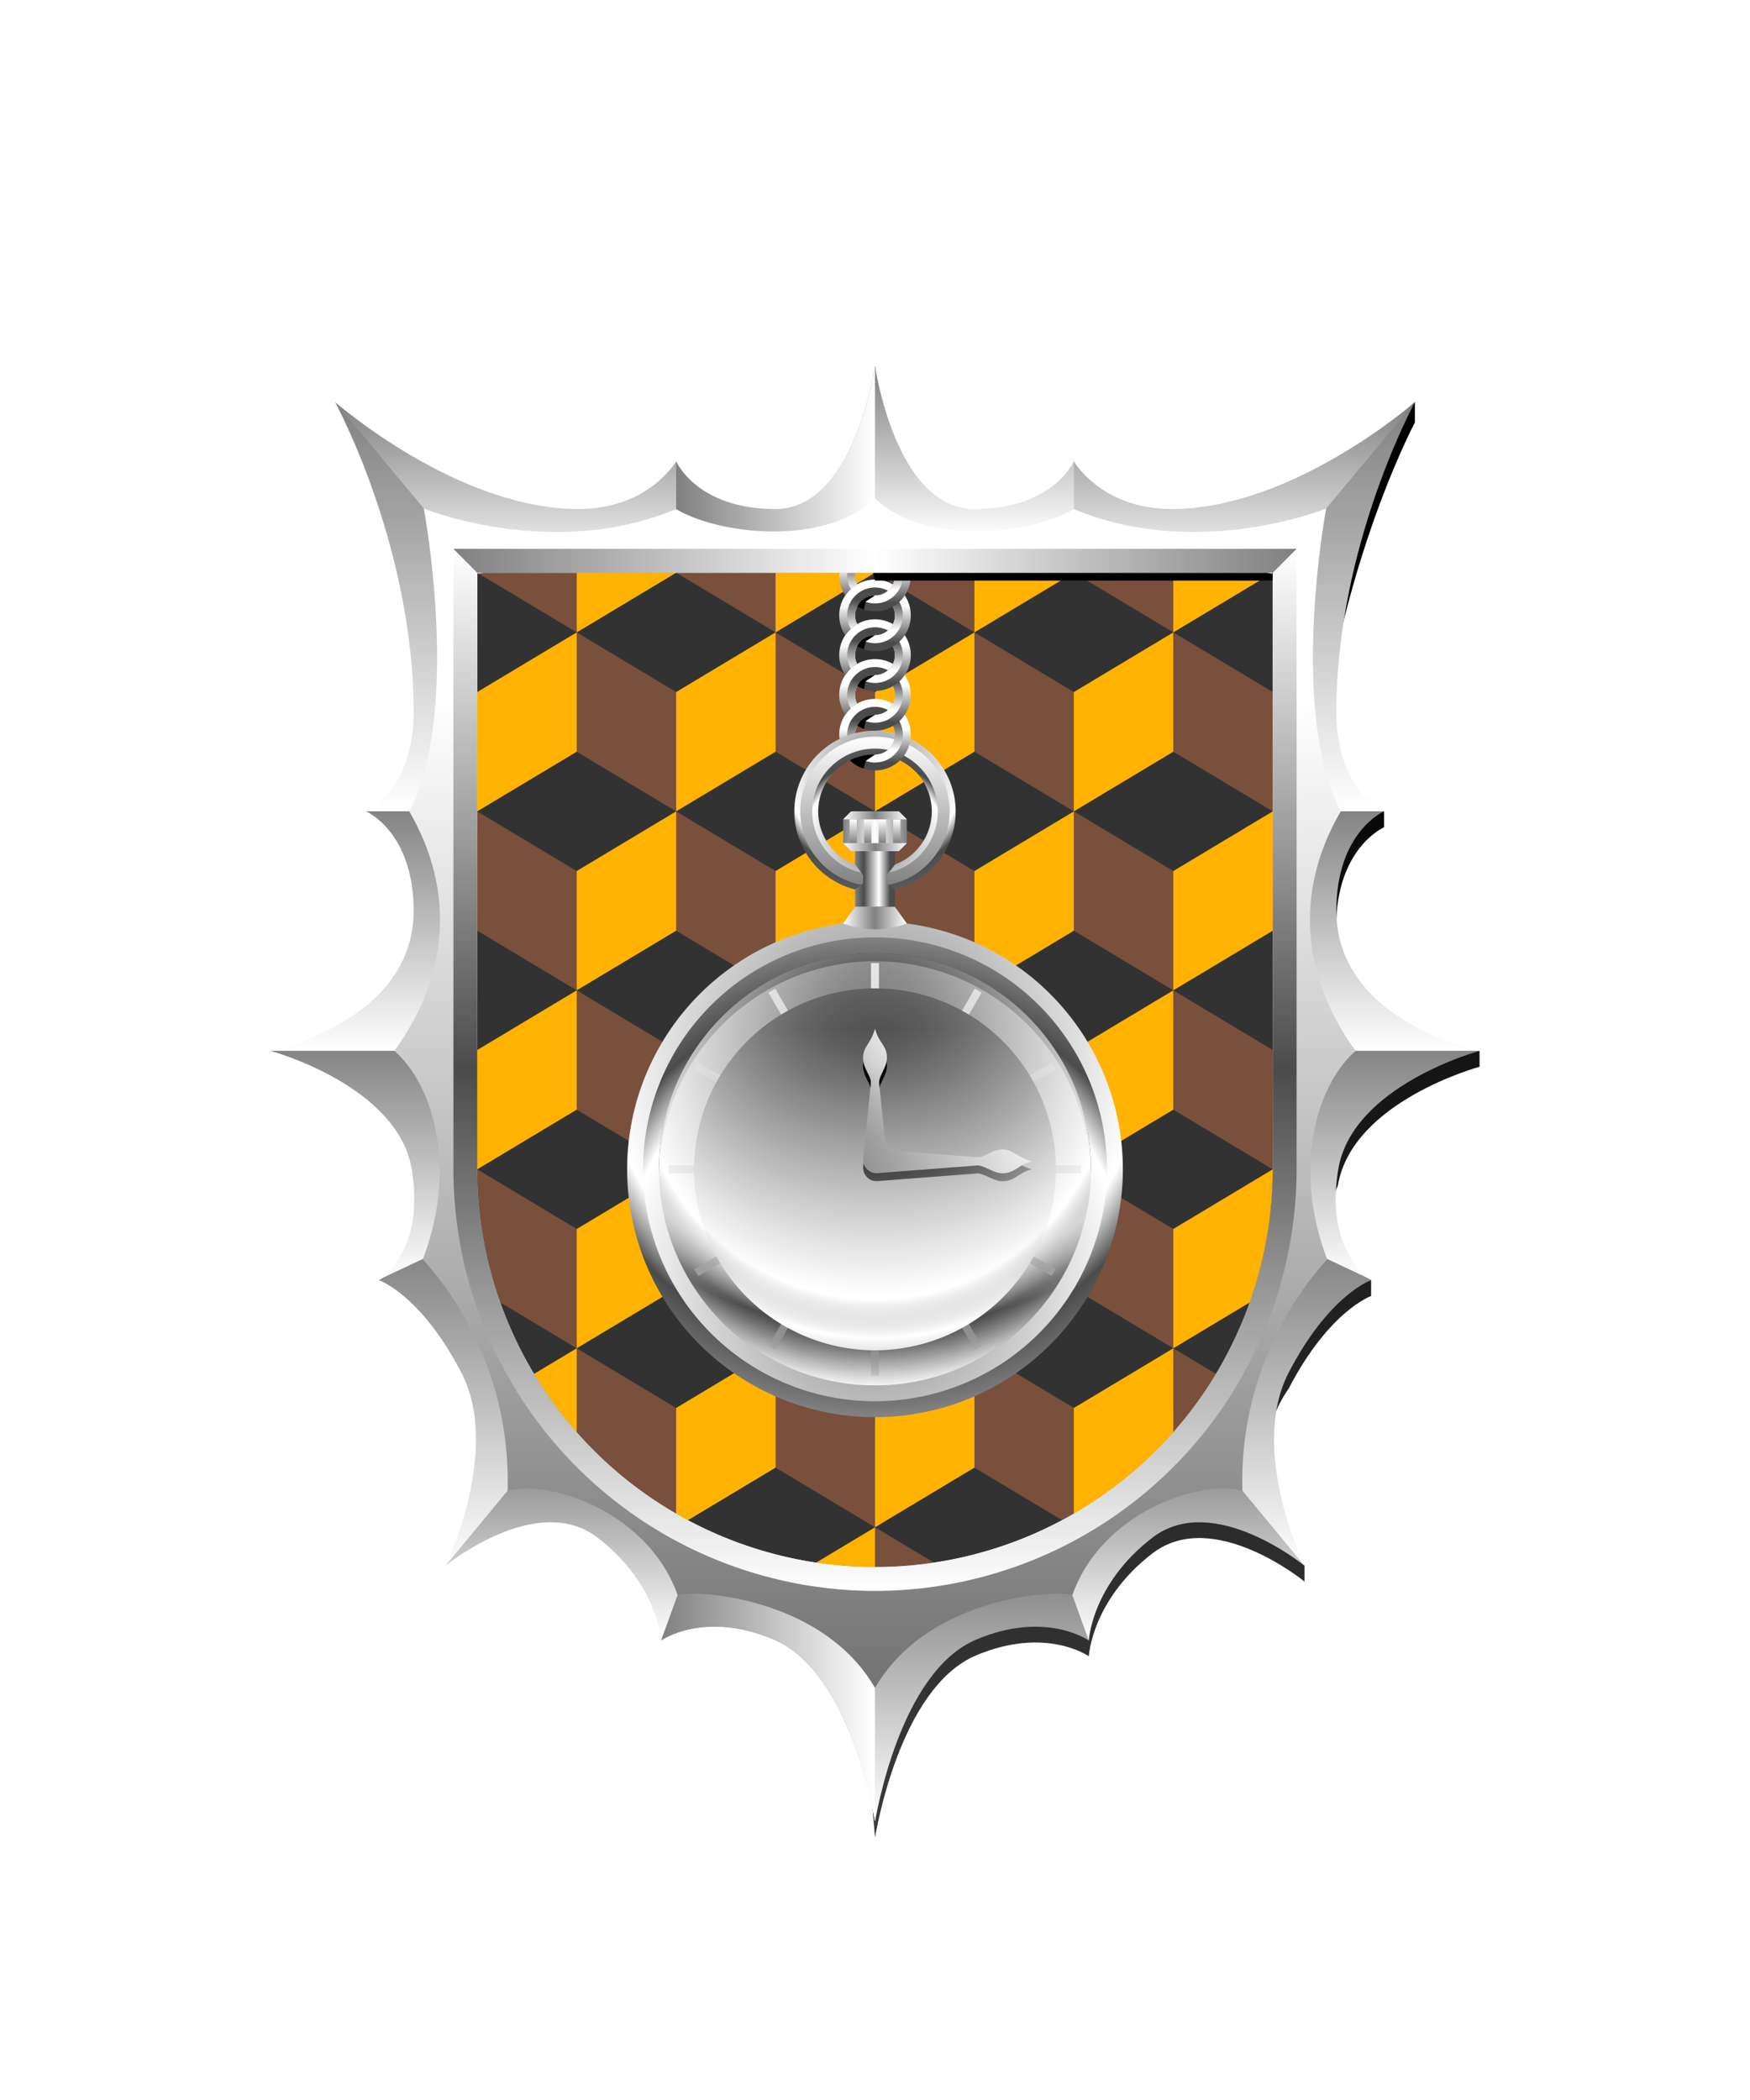 <svg xmlns="http://www.w3.org/2000/svg" xmlns:xlink="http://www.w3.org/1999/xlink" viewBox="0 0 220 264"><defs><symbol id="fi291-a" viewBox="0 0 26.42 22.5"><path d="M25 0 11.15 8.31 12.5 22.5l13.92-8.35L25 0z" fill="#ffb300"/><path d="m0 15 12.5 7.5v-15L0 0v15z" fill="#78503c"/></symbol><symbol id="fi291-c" viewBox="0 0 126.42 45"><use height="22.5" width="26.42" xlink:href="#fi291-a"/><use height="22.5" transform="translate(25)" width="26.42" xlink:href="#fi291-a"/><use height="22.5" transform="translate(50)" width="26.42" xlink:href="#fi291-a"/><use height="22.5" transform="translate(75)" width="26.42" xlink:href="#fi291-a"/><use height="22.5" transform="translate(100)" width="26.42" xlink:href="#fi291-a"/><use height="22.5" transform="translate(12.5 22.5)" width="26.42" xlink:href="#fi291-a"/><use height="22.5" transform="translate(37.5 22.5)" width="26.42" xlink:href="#fi291-a"/><use height="22.5" transform="translate(62.5 22.5)" width="26.42" xlink:href="#fi291-a"/><use height="22.5" transform="translate(87.5 22.5)" width="26.42" xlink:href="#fi291-a"/></symbol><clipPath id="fi291-b"><path d="M60 72v75a50 50 0 0 0 100 0V72Z" fill="none"/></clipPath></defs><path d="M60 72v75a50 50 0 0 0 100 0V72Z" fill="#323232"/><g clip-path="url(#fi291-b)"><use height="45" transform="translate(47.5 79.5)" width="126.42" xlink:href="#fi291-c"/><use height="45" transform="translate(47.5 34.5)" width="126.42" xlink:href="#fi291-c"/><use height="45" transform="translate(47.5 124.5)" width="126.42" xlink:href="#fi291-c"/><use height="45" transform="translate(47.5 169.5)" width="126.42" xlink:href="#fi291-c"/></g><defs><path d="M110 174.16A27.16 27.16 0 1 0 82.84 147 27.16 27.16 0 0 0 110 174.16Z" fill="url(#h23-a)" id="h23-t"/></defs><defs><linearGradient gradientUnits="userSpaceOnUse" id="h23-d" x1="4.5" x2="4.5" y1="3.26" y2="7.94"><stop offset="0" stop-color="#fff"/><stop offset="1" stop-color="#4b4b4b"/></linearGradient><linearGradient gradientUnits="userSpaceOnUse" id="h23-e" x1="4.5" x2="4.5" y1="2.62" y2="6.37"><stop offset="0" stop-color="#4b4b4b"/><stop offset="1" stop-color="#fff"/></linearGradient><linearGradient gradientUnits="userSpaceOnUse" id="h23-b" x1="110" x2="110" y1="111.39" y2="92.61"><stop offset="0" stop-color="gray"/><stop offset="1" stop-color="#fff"/></linearGradient><linearGradient gradientTransform="matrix(1 0 0 -1 0 264)" gradientUnits="userSpaceOnUse" id="h23-m" x1="106" x2="114" y1="159.5" y2="159.5"><stop offset="0" stop-color="gray"/><stop offset=".5" stop-color="#fff"/><stop offset="1" stop-color="gray"/></linearGradient><linearGradient gradientTransform="matrix(1 0 0 -1 0 264)" gradientUnits="userSpaceOnUse" id="h23-n" x1="107.54" x2="111.89" y1="153.5" y2="153.5"><stop offset="0" stop-color="gray"/><stop offset=".24" stop-color="#4b4b4b"/><stop offset=".68" stop-color="#fff"/><stop offset="1" stop-color="#4b4b4b"/></linearGradient><linearGradient id="h23-o" x1="110" x2="110" xlink:href="#h23-b" y1="106" y2="103"/><linearGradient gradientUnits="userSpaceOnUse" id="h23-c" x1="106" x2="114" y1="104.5" y2="104.5"><stop offset="0" stop-color="#fff"/><stop offset=".5" stop-color="gray"/><stop offset="1" stop-color="#fff"/></linearGradient><linearGradient gradientTransform="matrix(1 0 0 -1 0 264)" id="h23-p" xlink:href="#h23-c" y1="148.59" y2="148.59"/><linearGradient id="h23-q" x1="110" x2="110" xlink:href="#h23-d" y1="91.62" y2="95.87"/><linearGradient id="h23-r" x1="110" x2="110" xlink:href="#h23-e" y1="90.62" y2="94.3"/><linearGradient id="h23-u" x1="110" x2="110" xlink:href="#h23-b" y1="172.93" y2="121.07"/><linearGradient gradientTransform="matrix(1 0 0 -1 0 264)" id="h23-v" x1="110" x2="110" xlink:href="#h23-d" y1="102.51" y2="134.66"/><linearGradient id="h23-w" x1="109.76" x2="120.59" xlink:href="#h23-b" y1="147.74" y2="136.91"/><radialGradient cx=".5" cy=".75" id="h23-f" r="1"><stop offset="0" stop-color="gray"/><stop offset=".55" stop-color="#fff"/><stop offset=".64" stop-color="#4b4b4b"/><stop offset="1" stop-color="gray"/></radialGradient><radialGradient cx=".5" cy=".25" id="h23-j" r="1" xlink:href="#h23-f"/><radialGradient cx=".5" cy=".25" id="h23-g" r="1"><stop offset="0" stop-color="gray"/><stop offset=".55" stop-color="#fff"/><stop offset=".64" stop-color="#4b4b4b"/><stop offset="1" stop-color="#fff"/></radialGradient><radialGradient cx=".5" cy=".75" id="h23-k" r="1" xlink:href="#h23-g"/><radialGradient cx="0" cy="264" gradientTransform="matrix(82.077 0 0 -82.077 110.4 21784.57)" gradientUnits="userSpaceOnUse" id="h23-l" r="1"><stop offset="0" stop-color="#4b4b4b"/><stop offset=".55" stop-color="#fff"/><stop offset=".62" stop-color="#4b4b4b"/><stop offset=".7" stop-color="gray"/></radialGradient><radialGradient cx=".5" cy=".25" id="h23-a" r="1"><stop offset="0" stop-color="gray" stop-opacity="0"/><stop offset=".55" stop-color="#fff" stop-opacity=".8"/><stop offset=".64" stop-color="gray" stop-opacity="0"/><stop offset=".76" stop-color="#fff"/></radialGradient><clipPath id="h23-h"><path d="M160 72v75a50 50 0 0 1-100 0V72Z" fill="none"/></clipPath><symbol id="h23-s" viewBox="0 0 9 9"><path d="M4.5 0A4.5 4.5 0 0 0 .76 7a4.5 4.5 0 0 1 1.51-1.39A2.47 2.47 0 0 1 2 4.5 2.5 2.5 0 1 1 4.5 7a2.5 2.5 0 0 0-2.23 1.39A4.44 4.44 0 0 0 4.5 9a4.5 4.5 0 0 0 0-9Z" fill="url(#h23-d)"/><path d="M4.5 1A3.5 3.5 0 0 0 1 4.5a3.46 3.46 0 0 0 .46 1.7 4.5 4.5 0 0 1 .81-.59A2.47 2.47 0 0 1 2 4.5 2.5 2.5 0 1 1 4.5 7a2.48 2.48 0 0 0-1.6.6 3.46 3.46 0 0 0 1.6.4 3.5 3.5 0 0 0 0-7Z" fill="url(#h23-e)"/><path d="M4.5 7a2.43 2.43 0 0 0-2.23 1.39 4.73 4.73 0 0 0 .85.37l.2-.98L4.5 7Z"/></symbol><filter id="h23-i"><feDropShadow dx="0" dy="2" stdDeviation="0"/></filter></defs><g clip-path="url(#h23-h)" filter="url(#h23-i)"><path d="M110 93.86a8.14 8.14 0 1 0 8.14 8.14 8.15 8.15 0 0 0-8.14-8.14Zm0 15.29a7.14 7.14 0 1 1 7.14-7.15 7.15 7.15 0 0 1-7.14 7.14Z" fill="url(#h23-f)"/><path d="M110 91.86A10.14 10.14 0 1 0 120.14 102 10.16 10.16 0 0 0 110 91.86Zm0 19.29a9.14 9.14 0 1 1 9.14-9.15 9.16 9.16 0 0 1-9.14 9.14Z" fill="url(#h23-j)"/><path d="M110 110.64a8.64 8.64 0 1 1 8.64-8.64 8.65 8.65 0 0 1-8.64 8.64Z" fill="none" stroke="url(#h23-b)" stroke-width="1.5"/><path d="M110 178.16A31.16 31.16 0 1 0 78.84 147 31.16 31.16 0 0 0 110 178.16Z" fill="url(#h23-g)"/><path d="M110 176.16A29.16 29.16 0 1 0 80.84 147 29.16 29.16 0 0 0 110 176.16Z" fill="url(#h23-k)"/><path d="M110 174.16A27.16 27.16 0 1 0 82.84 147 27.16 27.16 0 0 0 110 174.16Z" fill="url(#h23-l)"/><path d="M110,120.843A27.184,27.184,0,0,1,137.145,147.5c.002-.167.012-.333.012-.5a27.157,27.157,0,0,0-54.314,0c0,.167.01.333.013.5A27.183,27.183,0,0,1,110,120.843Z"/><path d="M113 107h-6l-1-1v-3l1-1h6l1 1v3Z" fill="url(#h23-m)"/><path d="M112.5 114h-5v-2.17l1-.8V110l-1-1.32V107h5v1.7l-1 1.3v1.02l1 .81Z" fill="url(#h23-n)"/><path d="M107.71 106h-.91v-3h.91Zm1.83-3h-.91v3h.91Zm1.83 0h-.91v3h.91Zm1.83 0h-.91v3h.91Z" fill="url(#h23-o)"/><path d="m113 102 1 1h-8l1-1Zm0 5 1-1h-8l1 1Z" fill="url(#h23-c)"/><path d="m107.5 114-1.5 2.09a11.25 11.25 0 0 0 8 0l-1.5-2.09Z" fill="url(#h23-p)"/><path d="M110 87.86a4.5 4.5 0 0 0-4.5 4.5 4.46 4.46 0 0 0 .05.54 10.04 10.04 0 0 1 1.97-.72 2.5 2.5 0 1 1 2.48 2.68h-.05a7.09 7.09 0 0 0-3.08.73 4.5 4.5 0 1 0 3.13-7.73Z" fill="url(#h23-q)"/><path d="M110 88.86a3.5 3.5 0 0 0-3.5 3.5l.01.13a9.94 9.94 0 0 1 1-.31 2.5 2.5 0 1 1 2.49 2.68l-2.08.3a3.47 3.47 0 0 0 2.08.7 3.5 3.5 0 0 0 0-7Z" fill="url(#h23-r)"/><use height="9" transform="translate(105.5 82.86)" width="9" xlink:href="#h23-s"/><use height="9" transform="translate(105.5 77.86)" width="9" xlink:href="#h23-s"/><use height="9" transform="translate(105.5 72.86)" width="9" xlink:href="#h23-s"/><path d="M110 94.86a6.58 6.58 0 0 0-3.14.72 4.1 4.1 0 0 0 1.7 1.04l.28-.96 1.16-.8Z"/><use xlink:href="#h23-t"/><use height="9" transform="translate(105.5 67.86)" width="9" xlink:href="#h23-s"/><path d="M110 121.07v4.64m-12.97-1.17 2.32 4.02m-11.81 5.47 4.02 2.32M84.06 147h4.65m-1.17 12.97 4.02-2.32m5.47 11.81 2.32-4.02m10.65 7.5v-4.65m12.97 1.17-2.32-4.02m11.81-5.47-4.02-2.32m7.5-10.65h-4.65m1.17-12.97-4.02 2.32m-5.47-11.81-2.32 4.02" fill="none" stroke="url(#h23-u)"/><path d="M110 169.75A22.75 22.75 0 1 0 87.25 147 22.75 22.75 0 0 0 110 169.75Z" fill="url(#h23-v)"/><path d="M126 145.5c-1.25 0-2.27 1.05-3.18.98l-11.43-.87-.87-8.43c-.07-.92.98-1.98.98-3.18 0-1.62-1-1.8-1.5-3.69-.52 1.93-1.5 2.22-1.5 3.69 0 1.36 1.05 2.27.98 3.18l-.96 9.5a1.67 1.67 0 0 0 1.8 1.8l12.5-.96c.84-.06 2.1.98 3.18.98 1.59 0 1.97-1.04 3.69-1.5-1.78-.53-2.36-1.5-3.69-1.5Z"/><path d="M126 144.5c-1.25 0-2.27 1.05-3.18.98l-11.43-.87-.87-8.43c-.07-.92.98-1.98.98-3.18 0-1.62-1-1.8-1.5-3.69-.52 1.93-1.5 2.22-1.5 3.69 0 1.36 1.05 2.27.98 3.18l-.96 9.5a1.67 1.67 0 0 0 1.8 1.8l12.5-.96c.84-.06 2.1.98 3.18.98 1.59 0 1.97-1.04 3.69-1.5-1.78-.53-2.36-1.5-3.69-1.5Z" fill="url(#h23-w)"/><use xlink:href="#h23-t"/></g><defs><linearGradient id="fr1-b" x1="0" x2="0" y1="0" y2="1"><stop offset="0" stop-color="gray"/><stop offset="1" stop-color="#fff"/></linearGradient><linearGradient gradientUnits="userSpaceOnUse" id="fr1-a" x1="64.42" x2="64.42" y1="110.39" y2="110.39"><stop offset="0"/><stop offset="1" stop-color="#4b4b4b"/></linearGradient><linearGradient id="fr1-c" x1="39.01" x2="39.01" xlink:href="#fr1-a" y1="29.99" y2="223.34"/><linearGradient id="fr1-e" x1="110" x2="85" xlink:href="#fr1-b" y1="56.74" y2="56.74"/><linearGradient id="fr1-g" x1="0" x2="1" xlink:href="#fr1-b" y1="0" y2="0"/><linearGradient id="fr1-h" x1="0" x2="1" xlink:href="#fr1-b" y1="0" y2="0"/><linearGradient gradientUnits="userSpaceOnUse" id="fr1-i" x1="110" x2="110" y1="87.5" y2="247.73"><stop offset="0" stop-color="#fff"/><stop offset="1" stop-color="#4b4b4b"/></linearGradient><linearGradient gradientUnits="userSpaceOnUse" id="fr1-j" x1="110" x2="110" y1="69" y2="200"><stop offset="0" stop-color="#fff"/><stop offset=".5" stop-color="#4b4b4b"/><stop offset="1" stop-color="#fff"/></linearGradient><linearGradient gradientUnits="userSpaceOnUse" id="fr1-k" x1="57" x2="163" y1="70.5" y2="70.5"><stop offset="0" stop-color="gray"/><stop offset=".5" stop-color="#fff"/><stop offset="1" stop-color="gray"/></linearGradient><symbol id="fr1-d" viewBox="0 0 78.01 180.47"><path d="M64.42 110.39z" fill="url(#fr1-a)"/><path d="M78 83.57v-2s-20.5-.11-18-16.64c.4-9.07 6-11.47 6-11.47v-2h-8.9c2-28.77 12.77-48.88 12.77-48.88V0S54.58 14.45 39.29 14.45H0l2 8h51v74c0 27.61-23.39 51-51 51l-2 9.72 2 23.29c.11-.41 3-18.79 12.72-22.9 8.79-3.7 14.16.12 14.16.12s.36-7.07 8-12.94S56 148.29 56 148.29v-2s-9.37-11.61-2-22.26c5.1-9.82 10.37-11.64 10.37-11.64v-2c-.15-.09-8.39-2-4.18-11.91C62 87.88 78 83.57 78 83.57Z" fill="url(#fr1-c)"/></symbol><symbol id="fr1-f" viewBox="0 0 77.01 183.03"><path d="m25.71 150.5 2.17 9.75s-5.37-3.83-14.16-.12C4 164.24 1.11 182.62 1 183l-1-27Z" fill="url(#fr1-b)"/><path d="M44.53 136.05 24.71 151.5l3.17 8.75s.36-7.07 8-12.94S55 150.85 55 150.85Z" fill="url(#fr1-b)"/><path d="M55.76 110.34 44 137.56l11 13.29s-7.08-14.45-2-24.27 10.37-11.64 10.37-11.64Z" fill="url(#fr1-b)"/><path d="m55 85.12 22 1S61 90.43 59.24 101s4.18 13.9 4.18 13.9l-7.66-3.6Z" fill="url(#fr1-b)"/><path d="M65 56s-6 2.56-6 12.5c0 14 18 17.61 18 17.61H55V55Z" fill="url(#fr1-b)"/><path d="M68.88 4.55S59 22.63 59 43.51C59 53.45 65 56 65 56H53.74l-2.83-30.87Z" fill="url(#fr1-b)"/><path d="M38.29 18C53.58 18 68.88 4.55 68.88 4.55l-18 21.58L25 21l1-9s3.41 6 12.29 6Z" fill="url(#fr1-b)"/><path d="M13.5 18c9.94 0 12.5-6 12.5-6v9.5l-26-.72L1 0s2.56 18 12.5 18Z" fill="url(#fr1-b)"/></symbol></defs><path d="M0 0h220v264H0z" fill="none"/><use height="180.47" transform="translate(108 50.54)" width="78.01" xlink:href="#fr1-d"/><use height="180.47" transform="matrix(-1 0 0 1 112 50.54)" width="78.01" xlink:href="#fr1-d"/><path d="M97.5 64C87.56 64 85 58 85 58v9.5l25-.73V46s-2.56 18-12.5 18Z" fill="url(#fr1-e)"/><use height="183.03" transform="matrix(-1 0 0 1 111 45.99)" width="77.01" xlink:href="#fr1-f"/><use height="183.03" transform="translate(109 45.99)" width="77.01" xlink:href="#fr1-f"/><path d="M97.5 64C87.56 64 85 58 85 58v9.5l25-.73V46s-2.56 18-12.5 18Z" fill="url(#fr1-g)"/><path d="M85.67,199.21l-2.55,7s5.37-3.82,14.16-.12c9.76,4.12,12.61,22.5,12.72,22.9V201.94Z" fill="url(#fr1-h)"/><path d="M170.42 132.11c-6.89-9.49-7.66-20.13-1.87-30.11-6.6-12.68-1.83-38.07-1.83-38.07S150.59 70.52 135 64c-5.46 3.26-18.75 4.7-25-1.35-6.25 6.05-19.54 4.61-25 1.35-15.59 6.52-31.72-.07-31.72-.07s4.77 25.39-1.83 38.07c5.79 10 5 20.62-1.87 30.11 5.11 4.49 7.86 15.07 3.57 26.2a41.69 41.69 0 0 1 10.66 29.11c5.07-1.46 17.59 2.48 21.38 13.1 1.9-.68 18.13.11 24.81 11.68 6.68-11.57 22.91-12.36 24.81-11.68 3.79-10.62 16.31-14.56 21.38-13.1a41.69 41.69 0 0 1 10.66-29.11c-4.29-11.13-1.54-21.71 3.57-26.2ZM161 147a51 51 0 0 1-102 0V71h102Z" fill="url(#fr1-i)"/><path d="M110 198.5A51.55 51.55 0 0 1 58.5 147V70.5h103V147a51.55 51.55 0 0 1-51.5 51.5Z" fill="none" stroke="url(#fr1-j)" stroke-width="3"/><path d="m57 69 3 3.01h100l3-3.01H57z" fill="url(#fr1-k)"/></svg>